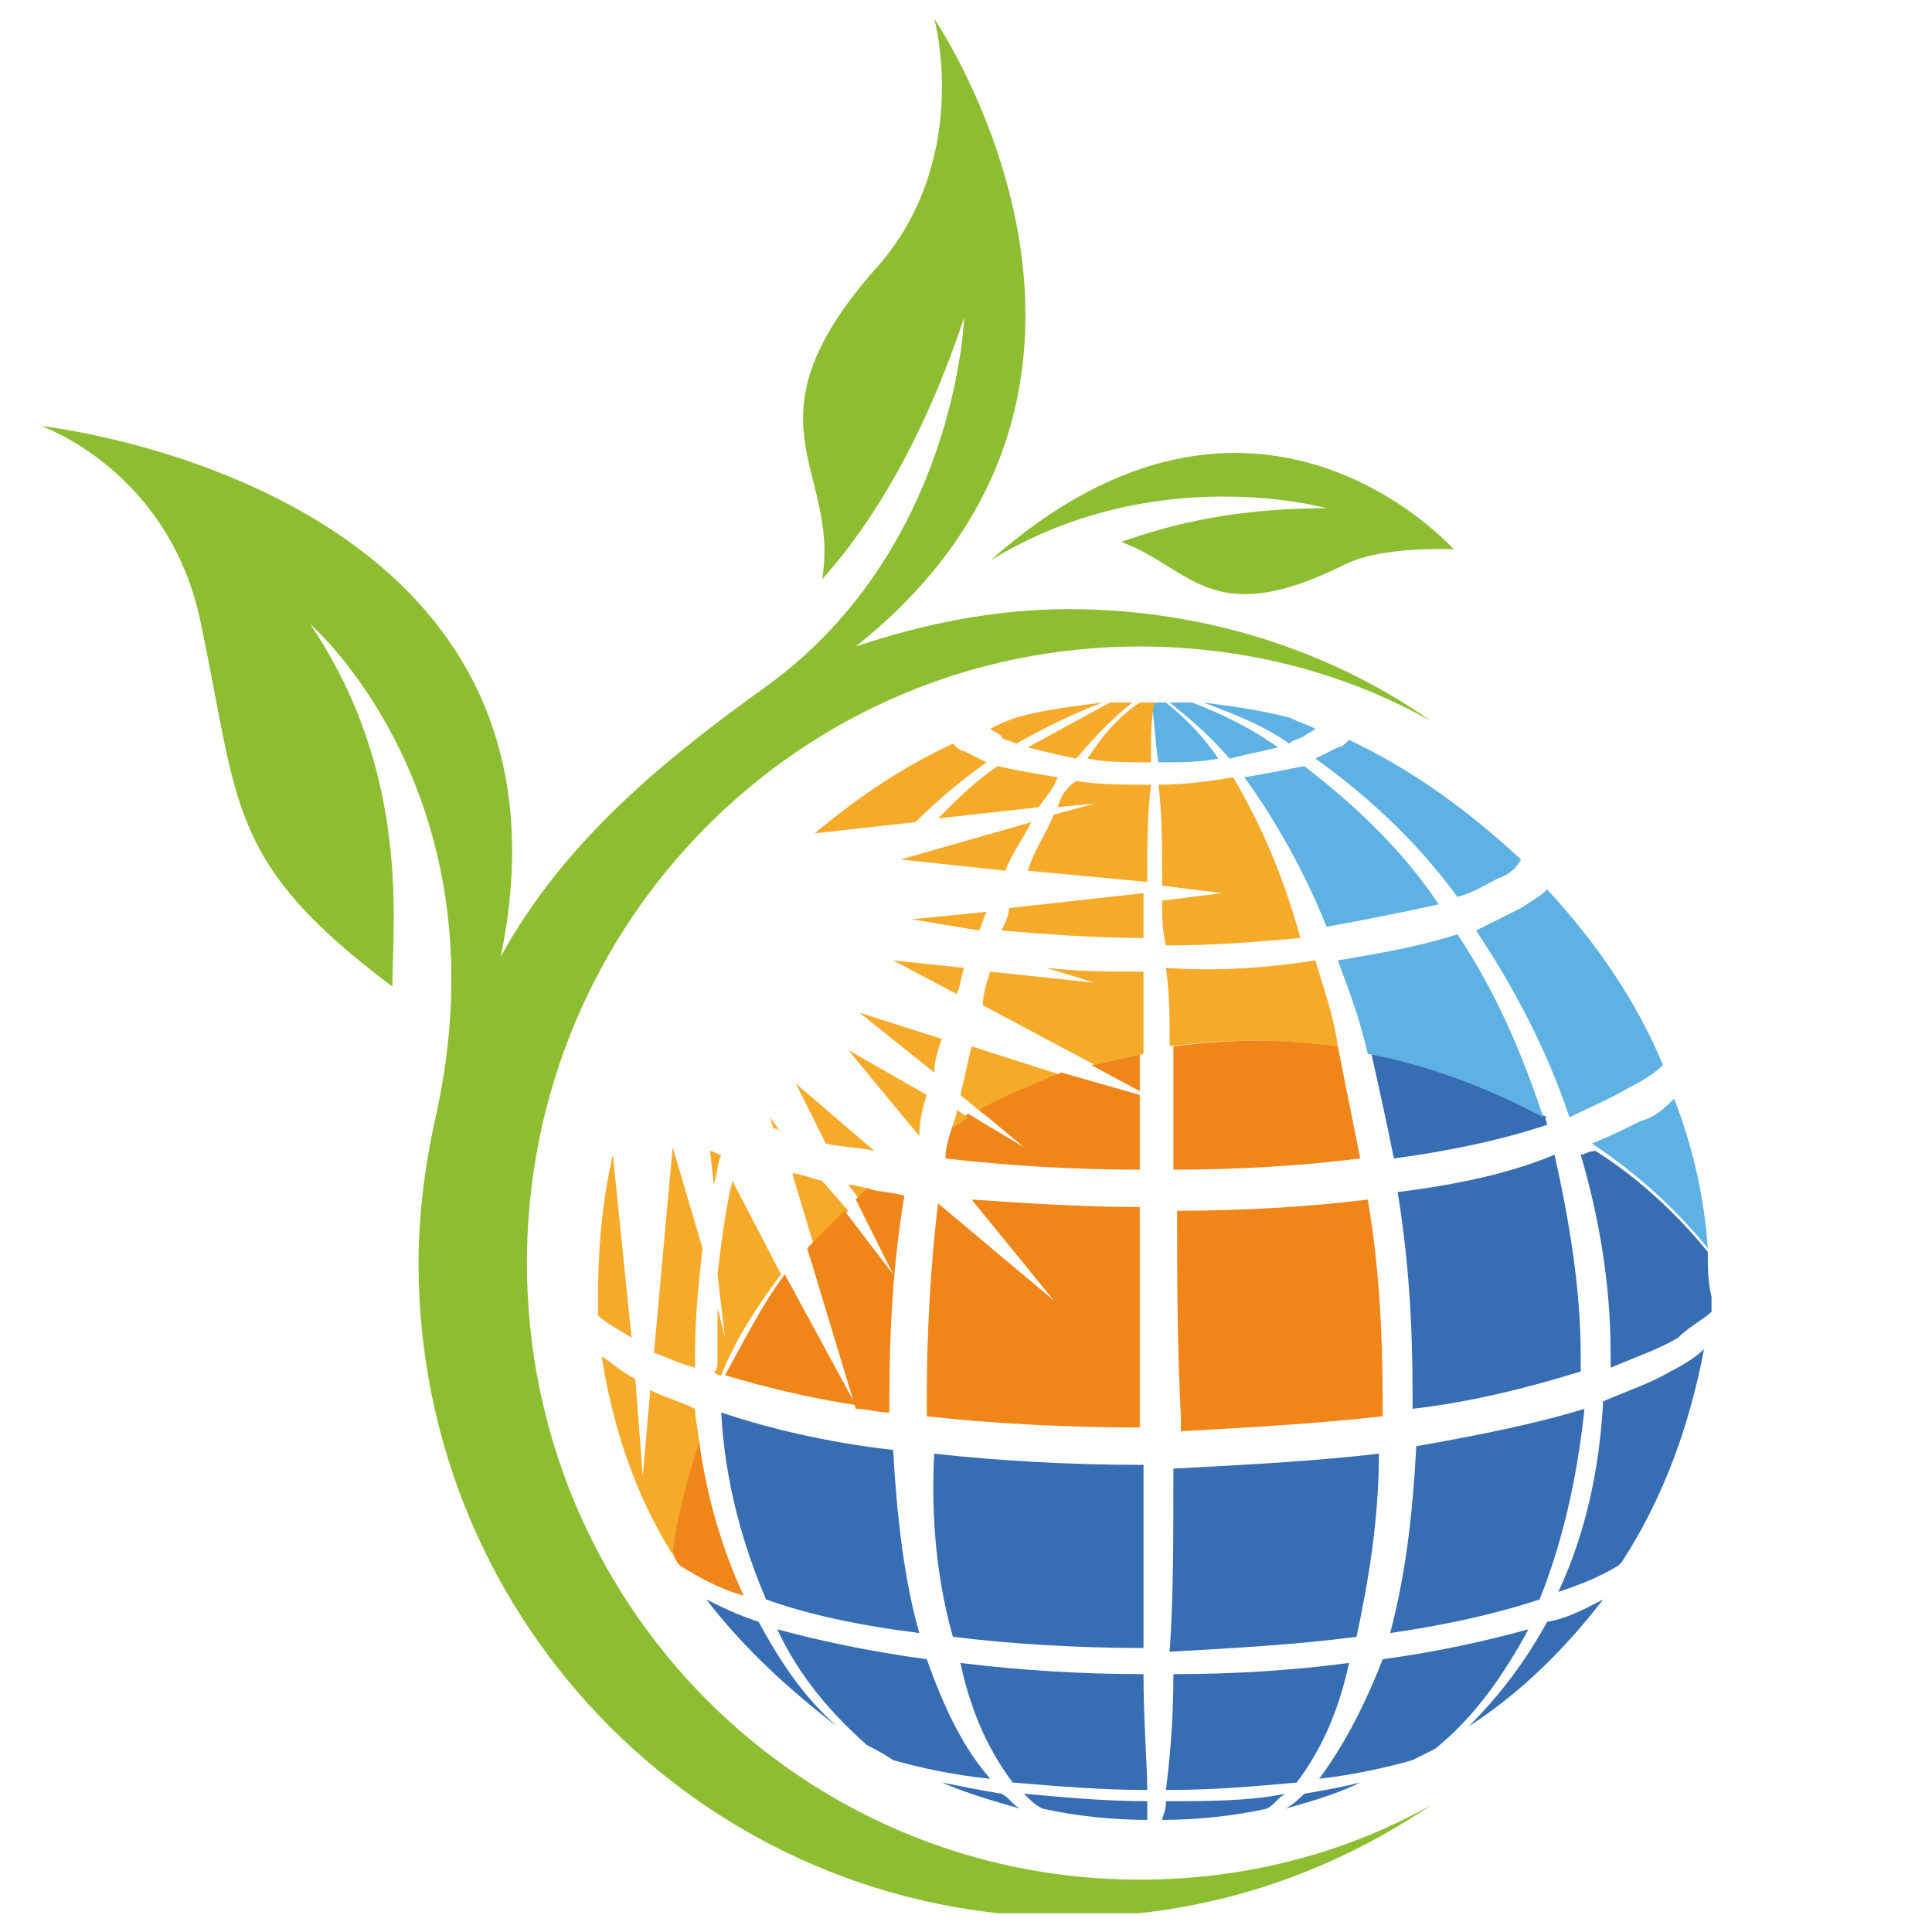 <?xml version="1.0" encoding="utf-8"?>
<!-- Generator: Adobe Illustrator 23.1.0, SVG Export Plug-In . SVG Version: 6.00 Build 0)  -->
<svg version="1.1" id="katman_1" xmlns:xodm="http://www.corel.com/coreldraw/odm/2003"
	 xmlns="http://www.w3.org/2000/svg" xmlns:xlink="http://www.w3.org/1999/xlink" x="0px" y="0px" viewBox="0 0 51.7 51.7"
	 style="enable-background:new 0 0 51.7 51.7;" xml:space="preserve">
<style type="text/css">
	.st0{clip-path:url(#SVGID_2_);fill:#F6AA2A;}
	.st1{clip-path:url(#SVGID_2_);fill:#F0861A;}
	.st2{clip-path:url(#SVGID_2_);fill:#5EB1E3;}
	.st3{clip-path:url(#SVGID_2_);fill:#366DB3;}
	.st4{clip-path:url(#SVGID_2_);fill:#8DBE32;}
</style>
<g>
	<defs>
		<rect id="SVGID_1_" x="1.1" y="0.5" width="44.7" height="50.7"/>
	</defs>
	<clipPath id="SVGID_2_">
		<use xlink:href="#SVGID_1_"  style="overflow:visible;"/>
	</clipPath>
	<path class="st0" d="M23.9,25.7l1.7,0.9c0.1-0.2,0.1-0.4,0.2-0.7L23.9,25.7"/>
	<path class="st0" d="M25.2,27.8L23,27.1l2,1.6C25,28.4,25.1,28.1,25.2,27.8"/>
	<path class="st0" d="M26.8,24.9c1.2,0.1,2.5,0.2,3.8,0.2c0-0.4,0-0.8,0-1.2L27,24.3C27,24.5,26.9,24.7,26.8,24.9"/>
	<path class="st0" d="M28.3,20.8c-0.6-0.1-1.2-0.2-1.6-0.3c-0.6,0.4-1.1,0.9-1.6,1.4l2.7-0.3C28,21.3,28.2,21.1,28.3,20.8"/>
	<path class="st1" d="M37,37.9c0-0.1,0-0.3,0-0.4c0-1.8-0.1-3.7-0.4-5.4c-1.6,0.2-3.4,0.3-5.1,0.3c0,1.8,0,3.6,0.1,5.5
		c0,0.1,0,0.3,0,0.4C33.4,38.2,35.2,38.1,37,37.9"/>
	<path class="st2" d="M33.3,20.8c0.8,1.1,1.6,2.5,2.2,4c1.1-0.2,2.1-0.4,3-0.6c-1-1.5-2.3-2.7-3.6-3.7
		C34.4,20.6,33.9,20.7,33.3,20.8"/>
	<path class="st0" d="M33,20.8C32.4,20.9,31.7,21,31,21c0.1,0.8,0.1,1.7,0.1,2.7l1.6,0.2l-1.6,0.2c0,0.4,0,0.8,0.1,1.2
		c1.3,0,2.5-0.1,3.6-0.2C34.3,23.3,33.7,22,33,20.8"/>
	<path class="st0" d="M20.7,30.2c0.1,0,0.1,0,0.2,0.1l-0.3-0.4L20.7,30.2"/>
	<path class="st0" d="M30.3,18.8c-0.2,0-0.4,0-0.6,0L27.5,20c0.4,0.1,0.8,0.2,1.3,0.3C29.3,19.7,29.8,19.2,30.3,18.8"/>
	<path class="st2" d="M31.2,18.8c-0.1,0-0.3,0-0.4,0c0.1,0.4,0.1,1,0.2,1.6c0.6,0,1.1,0,1.6-0.1C32.2,19.7,31.7,19.2,31.2,18.8"/>
	<path class="st0" d="M24.8,29.3l-2.1-1.2l1.9,2.3C24.6,30,24.7,29.6,24.8,29.3"/>
	<path class="st1" d="M24.8,37.9c1.8,0.2,3.8,0.3,5.7,0.3c0-0.1,0-0.3,0-0.4c0-1.8,0-3.7,0-5.5c-1.5,0-3-0.1-4.5-0.2l2.2,2.7
		l-3.1-2.6c-0.2,1.7-0.3,3.5-0.3,5.2C24.8,37.6,24.8,37.8,24.8,37.9"/>
	<path class="st3" d="M41.2,42.8c0.6-1.5,1-3.2,1.2-5.1c-1.3,0.4-2.8,0.7-4.5,1c-0.1,1.9-0.3,3.5-0.7,5C38.6,43.5,40,43.2,41.2,42.8
		"/>
	<path class="st3" d="M37.4,31.9c0.3,1.8,0.4,3.6,0.4,5.4c0,0.1,0,0.3,0,0.4c1.7-0.2,3.2-0.6,4.5-1c0-0.1,0-0.3,0-0.4
		c0-1.8-0.3-3.6-0.7-5.4C40.4,31.4,39,31.7,37.4,31.9"/>
	<path class="st0" d="M18.6,36.2c0-1,0.1-1.9,0.2-2.8L18,30.7l-0.5,5.5c0.3,0.1,0.7,0.3,1.1,0.4C18.6,36.5,18.6,36.3,18.6,36.2"/>
	<path class="st0" d="M29.1,20.3c0.5,0.1,1.1,0.1,1.7,0.1c0-0.7,0-1.2,0.1-1.6c-0.1,0-0.3,0-0.4,0C29.9,19.2,29.5,19.7,29.1,20.3"/>
	<path class="st0" d="M28.3,21.6l1-0.1l-1.1,0.3c-0.2,0.5-0.5,0.9-0.7,1.5l3.2,0.3c0-1,0-1.8,0.1-2.6c-0.7,0-1.4,0-2-0.1
		C28.5,21.1,28.4,21.3,28.3,21.6"/>
	<path class="st0" d="M26.2,24.9c0.1-0.2,0.1-0.3,0.2-0.5l-2,0.2C25,24.7,25.6,24.8,26.2,24.9"/>
	<path class="st3" d="M36.3,43.8c0.3-1.4,0.6-3.1,0.6-4.9c-1.7,0.2-3.6,0.3-5.5,0.4c0,1.9,0,3.5-0.1,4.9
		C33.1,44.1,34.8,44,36.3,43.8"/>
	<path class="st0" d="M27.6,22l-3.5,1l2.8,0.3C27.1,22.8,27.4,22.4,27.6,22"/>
	<path class="st3" d="M34.9,48c-0.1,0.1-0.3,0.3-0.5,0.4c0.7-0.2,1.4-0.4,2-0.7C36,47.8,35.5,47.9,34.9,48"/>
	<path class="st3" d="M31.2,48.2c0,0.3-0.1,0.4-0.1,0.5c0.9,0,1.9-0.1,2.8-0.3c0.2-0.1,0.3-0.3,0.5-0.4
		C33.4,48.2,32.3,48.2,31.2,48.2"/>
	<path class="st3" d="M35.3,47.6c0.9-0.1,1.8-0.3,2.5-0.5c0.2-0.1,0.4-0.2,0.6-0.3c1-0.8,1.8-1.9,2.5-3.2c-1.1,0.3-2.4,0.6-3.9,0.8
		C36.5,45.7,35.9,46.8,35.3,47.6"/>
	<path class="st3" d="M30.7,48.2c-1.1,0-2.2-0.1-3.3-0.2c0.2,0.2,0.3,0.3,0.5,0.4c0.9,0.2,1.9,0.3,2.8,0.3
		C30.7,48.7,30.7,48.5,30.7,48.2"/>
	<path class="st3" d="M41.7,42.6c0.6-0.2,1.1-0.4,1.6-0.7c0,0,0.1-0.1,0.1-0.1c1.1-1.7,1.8-3.6,2.2-5.7c-0.2,0.2-0.5,0.4-0.9,0.6
		c-0.5,0.3-1.1,0.5-1.8,0.8C42.8,39.4,42.4,41.1,41.7,42.6"/>
	<path class="st3" d="M39.3,46.2c1.4-0.9,2.6-2.1,3.6-3.4c-0.4,0.2-0.9,0.5-1.5,0.6C40.8,44.5,40.1,45.4,39.3,46.2"/>
	<path class="st0" d="M16,34.8c0,0.1,0,0.3,0,0.4c0.2,0.2,0.6,0.4,0.9,0.6l-0.5-4.9C16.1,32.2,16,33.5,16,34.8"/>
	<path class="st3" d="M26.8,48c-0.6-0.1-1.1-0.2-1.6-0.3c0.7,0.3,1.4,0.5,2.1,0.7C27.1,48.3,27,48.1,26.8,48"/>
	<path class="st3" d="M20.3,43.4c-0.6-0.2-1-0.4-1.4-0.6c1,1.3,2.2,2.4,3.5,3.4C21.5,45.4,20.9,44.5,20.3,43.4"/>
	<path class="st3" d="M20.8,43.6c0.6,1.3,1.5,2.3,2.4,3.1c0.2,0.1,0.4,0.2,0.7,0.4c0.7,0.2,1.6,0.4,2.6,0.5
		c-0.7-0.8-1.2-1.8-1.7-3.2C23.3,44.2,21.9,43.9,20.8,43.6"/>
	<path class="st0" d="M23.4,30.8L21.3,29l0.8,1.6C22.5,30.7,23,30.7,23.4,30.8"/>
	<path class="st3" d="M34.7,47.7c0.6-0.8,1.1-1.8,1.4-3.2c-1.5,0.2-3.1,0.3-4.7,0.3c0,1.3-0.1,2.3-0.2,3.1
		C32.5,47.9,33.6,47.8,34.7,47.7"/>
	<path class="st3" d="M25.5,43.8c1.6,0.2,3.4,0.3,5.1,0.3c0-1.4,0-3,0-4.9c-1.9,0-3.8-0.1-5.6-0.3C24.9,40.7,25.1,42.4,25.5,43.8"/>
	<path class="st3" d="M27.1,47.7c1.2,0.1,2.4,0.2,3.6,0.2c0-0.7-0.1-1.8-0.1-3.1c-1.6,0-3.3-0.1-4.9-0.3
		C26,45.9,26.5,46.9,27.1,47.7"/>
	<path class="st3" d="M23.9,38.8c-1.8-0.2-3.4-0.6-4.6-1c0.1,1.9,0.6,3.6,1.2,5c1.1,0.4,2.5,0.7,4.1,0.9
		C24.2,42.3,24,40.6,23.9,38.8"/>
	<path class="st2" d="M40.1,23.5c0.3-0.1,0.5-0.3,0.6-0.5c-1.4-1.3-2.9-2.4-4.6-3.2c-0.1,0.1-0.2,0.2-0.3,0.2
		c-0.2,0.1-0.4,0.2-0.6,0.3c1.4,1,2.7,2.2,3.8,3.7C39.4,23.9,39.7,23.7,40.1,23.5"/>
	<path class="st2" d="M34.9,19.7c0.1-0.1,0.2-0.1,0.3-0.2c-0.2-0.1-0.5-0.2-0.7-0.3c-0.8-0.2-1.5-0.3-2.3-0.4
		c0.8,0.3,1.6,0.6,2.3,1.1C34.6,19.8,34.7,19.8,34.9,19.7"/>
	<path class="st0" d="M27.2,19.9c0.7-0.4,1.5-0.8,2.3-1.1c-0.8,0.1-1.6,0.2-2.3,0.4c-0.3,0.1-0.5,0.2-0.7,0.3
		c0.1,0.1,0.2,0.1,0.3,0.2C26.8,19.8,27,19.8,27.2,19.9"/>
	<path class="st2" d="M43.6,29.1c0.4-0.2,0.7-0.4,0.9-0.6c-0.7-1.7-1.8-3.3-3.1-4.7c-0.2,0.2-0.4,0.3-0.7,0.5
		c-0.4,0.2-0.8,0.4-1.2,0.6c1,1.5,1.9,3.2,2.5,5C42.6,29.6,43.1,29.4,43.6,29.1"/>
	<path class="st0" d="M19.1,31.7c0.1-0.3,0.1-0.6,0.2-0.8l0,0c-0.1,0-0.2-0.1-0.3-0.1L19.1,31.7"/>
	<path class="st2" d="M34.2,20c-0.7-0.5-1.5-0.9-2.3-1.2c-0.2,0-0.4,0-0.6,0c0.5,0.4,1.1,0.9,1.6,1.5C33.3,20.2,33.8,20.1,34.2,20"
		/>
	<path class="st1" d="M30.5,29.2l-1.3-0.7c0.4-0.1,0.9-0.2,1.3-0.3C30.5,28.5,30.5,28.8,30.5,29.2"/>
	<path class="st0" d="M26.5,26l2.8,0.3L28,25.9c0.9,0.1,1.7,0.1,2.6,0.1c0,0.7,0,1.4,0,2.2c-0.4,0.1-0.9,0.2-1.3,0.3l-3-1.6
		C26.3,26.6,26.4,26.3,26.5,26"/>
	<path class="st1" d="M22.9,37.6c-1.3-0.2-2.5-0.5-3.5-0.8c0.5-0.9,1-1.9,1.6-2.7L22.9,37.6"/>
	<path class="st0" d="M19.2,36.4c0-0.5,0-0.9,0-1.4l0.2,0.8l-0.2-1.7c0.1-0.8,0.2-1.7,0.4-2.5l1.3,2.5c-0.6,0.8-1.2,1.7-1.6,2.7
		c-0.1,0-0.1,0-0.2-0.1C19.2,36.7,19.2,36.5,19.2,36.4"/>
	<path class="st3" d="M41.4,30.1c-1.2,0.4-2.6,0.7-4.1,0.9c-0.2-1-0.4-1.9-0.6-2.8c1.7,0.3,3.2,0.9,4.7,1.7
		C41.3,29.9,41.4,30,41.4,30.1"/>
	<path class="st2" d="M39,25c1,1.5,1.7,3.1,2.3,4.9c-1.5-0.8-3.1-1.4-4.7-1.7c-0.2-0.9-0.5-1.7-0.8-2.5C37,25.5,38.1,25.3,39,25"/>
	<path class="st0" d="M22,31.6l0.7,0.8c-0.3,0.3-0.6,0.6-0.9,1l-0.6-2C21.4,31.4,21.6,31.5,22,31.6"/>
	<path class="st0" d="M22.7,31.7c0.2,0,0.4,0.1,0.6,0.1c-0.1,0.1-0.2,0.2-0.3,0.3L22.7,31.7"/>
	<path class="st1" d="M22.6,32.4l1.3,1.7l-1-2c0.1-0.1,0.2-0.2,0.3-0.3c0.3,0.1,0.7,0.1,1,0.2c-0.3,1.8-0.4,3.6-0.4,5.4
		c0,0.1,0,0.3,0,0.4c-0.3,0-0.6-0.1-0.9-0.1l-1.3-4.3C22,33,22.3,32.7,22.6,32.4"/>
	<path class="st3" d="M45.7,33.5c0,0.4,0,0.8,0.1,1.2c0,0,0,0,0,0c0,0.1,0,0.3,0,0.4c-0.2,0.2-0.6,0.4-0.9,0.7
		c-0.5,0.3-1.1,0.5-1.8,0.8c0-0.1,0-0.3,0-0.4c0-1.8-0.3-3.6-0.8-5.3c0.1,0,0.2-0.1,0.4-0.1C43.8,31.5,44.8,32.4,45.7,33.5"/>
	<path class="st2" d="M44.8,29.4c0.5,1.3,0.8,2.6,0.9,4c-0.9-1.1-1.9-2-3.1-2.8c0.5-0.2,0.9-0.4,1.3-0.6
		C44.3,29.9,44.6,29.6,44.8,29.4"/>
	<path class="st1" d="M19.9,42.7c-0.7-0.2-1.2-0.5-1.7-0.8c-0.1-0.1-0.2-0.3-0.2-0.4c0.1-1,0.4-2,0.7-3C18.9,40,19.3,41.4,19.9,42.7
		"/>
	<path class="st0" d="M17,36.9l0.2,2.6l0.2-2.3c0.4,0.2,0.8,0.3,1.2,0.5c0,0.3,0.1,0.6,0.1,0.9c-0.3,1-0.6,2-0.7,3
		c-1-1.6-1.6-3.4-1.9-5.3C16.3,36.4,16.6,36.7,17,36.9"/>
	<path class="st0" d="M25.7,29.3c0.1-0.4,0.2-0.9,0.3-1.3l2.5,0.8c-0.8,0.3-1.5,0.6-2.2,1L25.7,29.3"/>
	<path class="st1" d="M27.4,30.7l-1.2-1c0.7-0.4,1.5-0.7,2.2-1l2.1,0.6c0,0.6,0,1.3,0,2c-1.7,0-3.5-0.1-5.2-0.3
		c0-0.3,0.1-0.6,0.2-0.9c0.1-0.1,0.3-0.2,0.4-0.3L27.4,30.7"/>
	<path class="st0" d="M25.9,29.9c-0.1,0.1-0.3,0.2-0.4,0.3c0-0.2,0.1-0.3,0.1-0.5L25.9,29.9"/>
	<path class="st0" d="M35.2,25.7c0.2,0.7,0.5,1.5,0.6,2.3c-1.5-0.2-3-0.2-4.5,0c0-0.7,0-1.4-0.1-2.1C32.6,26,33.9,25.9,35.2,25.7"/>
	<path class="st1" d="M35.8,28c0.2,1,0.4,2,0.6,3c-1.6,0.2-3.3,0.3-5,0.3c0-0.6,0-1.1,0-1.7l0.3,0.1l-0.3-0.1c0-0.5,0-1.1,0-1.6
		C32.9,27.8,34.4,27.8,35.8,28"/>
	<path class="st0" d="M25.5,19.9c0.1,0.1,0.2,0.2,0.3,0.2c0.2,0.1,0.4,0.2,0.6,0.3c-0.7,0.5-1.3,1-1.9,1.6l-2.7,0.3
		C23,21.3,24.2,20.5,25.5,19.9"/>
	<path class="st4" d="M1.1,11.4c0,0,14.9,1.6,12.3,14.2c1.7-3.1,4.4-5.3,7.2-7.3c5-3.7,5.2-9.8,5.2-9.8c-1.3,3.9-2.9,6-3.8,7
		c0.5-3-2.3-4.2,1.6-8.5C26,4.1,25,0.5,25,0.5s6.7,9.8-2.1,16.8c1.8-0.6,3.7-1,5.7-1c3.6,0,7,1.1,9.7,3c-2.3-1.3-5-2-7.8-2
		c-9.1,0-16.4,7.4-16.4,16.5c0,9.1,7.3,16.5,16.4,16.5c2.8,0,5.5-0.7,7.8-2c-2.8,1.9-6.1,3-9.7,3c-9.6,0-17.4-7.8-17.4-17.5
		c0-1.4,0.2-2.8,0.5-4.1c1.8-8.5-3.4-13-3.4-13c2.7,4,2.2,8,2.2,9.7c-4.4-3.3-4.1-4.8-5.1-9.6C4.6,12.6,1.1,11.4,1.1,11.4"/>
	<path class="st4" d="M35.5,13.6c0,0-4.6-1.3-9,1.4c7.1-6.3,12.4-0.3,12.4-0.3S37,14.6,36,15.1c-3.6,1.8-4.1,0.1-6-0.6
		C30.9,14.2,32.6,13.6,35.5,13.6"/>
</g>
</svg>
